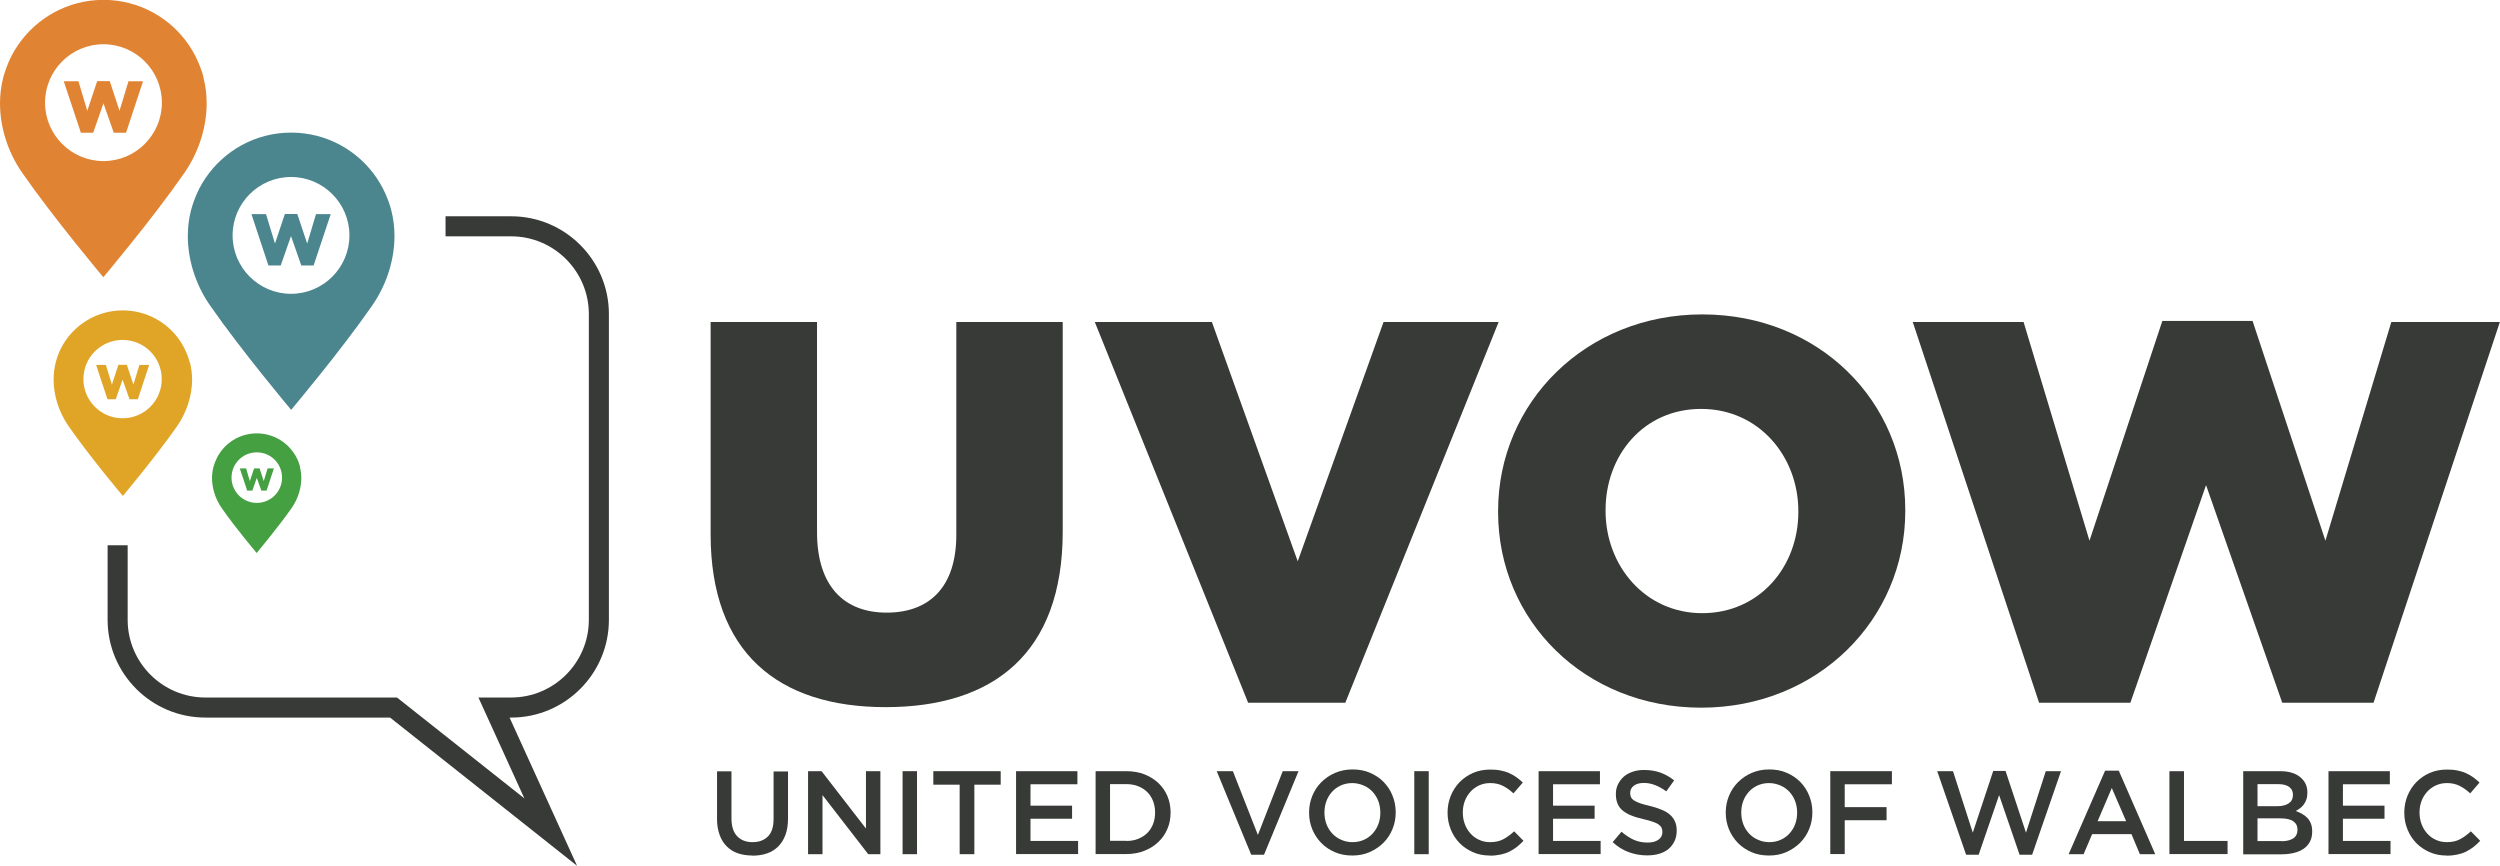 <svg xmlns="http://www.w3.org/2000/svg" id="uuid-f2321cd2-55fb-4a51-a204-0259bcb9c833" viewBox="0 0 187.02 64.77"><defs><style>.uuid-fa42a3f0-8bce-4662-ba90-0ff5516d76ea{fill:#e0a527;}.uuid-fa42a3f0-8bce-4662-ba90-0ff5516d76ea,.uuid-612ade09-398e-43a2-bc07-1920ec591cf8,.uuid-d9a50c89-cebd-4ce4-bc65-31768f58ce63,.uuid-d39ea82f-47b8-4b0a-8880-1b2a8215e083,.uuid-81afa446-37ce-4ca9-b092-81eb0c8a982d{stroke-width:0px;}.uuid-612ade09-398e-43a2-bc07-1920ec591cf8{fill:#373a36;}.uuid-d9a50c89-cebd-4ce4-bc65-31768f58ce63{fill:#4b858e;}.uuid-d39ea82f-47b8-4b0a-8880-1b2a8215e083{fill:#e08433;}.uuid-81afa446-37ce-4ca9-b092-81eb0c8a982d{fill:#45a041;}</style></defs><path class="uuid-612ade09-398e-43a2-bc07-1920ec591cf8" d="M43.17,64.77l-13.99-11.09h-13.82c-4.03,0-7.31-3.28-7.31-7.31v-5.58h1.5v5.58c0,3.2,2.61,5.81,5.81,5.81h14.34l9.53,7.55-3.44-7.55h2.45c3.2,0,5.81-2.61,5.81-5.81v-22.88c0-3.2-2.61-5.81-5.81-5.81h-4.91v-1.5h4.91c4.03,0,7.31,3.28,7.31,7.31v22.88c0,4.03-3.28,7.31-7.31,7.31h-.12l5.05,11.09Z"></path><polygon class="uuid-d9a50c89-cebd-4ce4-bc65-31768f58ce63" points="23.64 16.02 22.98 18.22 22.24 16.01 21.81 16.01 21.74 16.01 21.31 16.01 20.57 18.22 19.9 16.02 18.81 16.02 20.08 19.86 21 19.86 21.77 17.66 22.54 19.86 23.46 19.86 24.74 16.02 23.64 16.02"></polygon><path class="uuid-d9a50c89-cebd-4ce4-bc65-31768f58ce63" d="M29.27,15.73c-.06-.25-.14-.49-.23-.73-.22-.59-.5-1.15-.85-1.67-1.39-2.06-3.74-3.41-6.41-3.41s-5.02,1.35-6.41,3.41c-.35.51-.63,1.07-.85,1.67-.09.24-.16.48-.23.73-.16.62-.24,1.27-.24,1.93,0,1.67.52,3.55,1.67,5.2,2.4,3.45,6.04,7.77,6.06,7.8,0,0,0,0,0,0,0,0,0,0,0,0,.02-.03,3.67-4.35,6.06-7.8,1.15-1.66,1.67-3.54,1.67-5.2,0-.67-.08-1.32-.24-1.93ZM21.77,21.98c-2.41,0-4.37-1.96-4.37-4.37s1.96-4.37,4.37-4.37,4.37,1.96,4.37,4.37-1.96,4.37-4.37,4.37Z"></path><polygon class="uuid-fa42a3f0-8bce-4662-ba90-0ff5516d76ea" points="10.43 27.3 9.98 28.77 9.49 27.29 9.2 27.29 9.15 27.29 8.86 27.29 8.37 28.77 7.92 27.3 7.19 27.3 8.04 29.87 8.66 29.87 9.17 28.4 9.69 29.87 10.31 29.87 11.16 27.3 10.43 27.3"></polygon><path class="uuid-fa42a3f0-8bce-4662-ba90-0ff5516d76ea" d="M14.19,27.11c-.04-.17-.09-.33-.15-.49-.15-.4-.34-.77-.57-1.12-.93-1.38-2.51-2.28-4.29-2.28s-3.36.91-4.29,2.28c-.23.34-.43.72-.57,1.12-.06.16-.11.32-.15.49-.11.41-.16.85-.16,1.29,0,1.11.35,2.37,1.12,3.48,1.61,2.31,4.04,5.2,4.06,5.22,0,0,0,0,0,0,0,0,0,0,0,0,.02-.02,2.45-2.92,4.06-5.22.77-1.11,1.12-2.37,1.12-3.48,0-.45-.06-.88-.16-1.29ZM9.17,31.29c-1.62,0-2.93-1.31-2.93-2.93s1.31-2.93,2.93-2.93,2.93,1.31,2.93,2.93-1.31,2.93-2.93,2.93Z"></path><polygon class="uuid-81afa446-37ce-4ca9-b092-81eb0c8a982d" points="20.02 35.04 19.73 35.99 19.42 35.04 19.23 35.04 19.2 35.04 19.01 35.04 18.69 35.99 18.41 35.04 17.94 35.04 18.49 36.7 18.88 36.7 19.21 35.75 19.55 36.7 19.94 36.7 20.49 35.04 20.02 35.04"></polygon><path class="uuid-81afa446-37ce-4ca9-b092-81eb0c8a982d" d="M22.45,34.92c-.03-.11-.06-.21-.1-.31-.09-.26-.22-.5-.37-.72-.6-.89-1.62-1.47-2.77-1.47s-2.17.58-2.77,1.47c-.15.22-.27.46-.37.72-.04.1-.07.21-.1.31-.07.27-.11.55-.11.83,0,.72.22,1.53.72,2.25,1.03,1.49,2.61,3.35,2.62,3.37,0,0,0,0,0,0,0,0,0,0,0,0,0-.01,1.58-1.88,2.62-3.37.5-.72.72-1.53.72-2.25,0-.29-.04-.57-.11-.83ZM19.21,37.62c-1.04,0-1.89-.84-1.89-1.89s.84-1.89,1.89-1.89,1.89.84,1.89,1.89-.84,1.89-1.89,1.89Z"></path><polygon class="uuid-d39ea82f-47b8-4b0a-8880-1b2a8215e083" points="9.61 6.08 8.94 8.29 8.21 6.07 7.77 6.07 7.7 6.07 7.27 6.07 6.53 8.29 5.87 6.08 4.77 6.08 6.05 9.93 6.97 9.93 7.74 7.73 8.51 9.93 9.43 9.93 10.7 6.08 9.61 6.08"></polygon><path class="uuid-d39ea82f-47b8-4b0a-8880-1b2a8215e083" d="M15.23,5.8c-.06-.25-.14-.49-.23-.73-.22-.59-.5-1.15-.85-1.67-1.39-2.06-3.74-3.41-6.41-3.41S2.71,1.35,1.32,3.41c-.35.51-.63,1.07-.85,1.67-.09.24-.16.48-.23.73-.16.62-.24,1.27-.24,1.93,0,1.67.52,3.55,1.67,5.2,2.4,3.45,6.04,7.77,6.06,7.8,0,0,0,0,0,0,0,0,0,0,0,0,.02-.03,3.67-4.35,6.06-7.8,1.15-1.66,1.67-3.54,1.67-5.2,0-.67-.08-1.32-.24-1.93ZM7.74,12.05c-2.41,0-4.37-1.96-4.37-4.37s1.96-4.37,4.37-4.37,4.37,1.96,4.37,4.37-1.96,4.37-4.37,4.37Z"></path><path class="uuid-612ade09-398e-43a2-bc07-1920ec591cf8" d="M53.16,39.97v-15.88h7.96v15.72c0,4.08,2.06,6.02,5.21,6.02s5.21-1.86,5.21-5.82v-15.92h7.96v15.68c0,9.13-5.21,13.13-13.25,13.13s-13.09-4.08-13.09-12.93Z"></path><path class="uuid-612ade09-398e-43a2-bc07-1920ec591cf8" d="M81.89,24.09h8.77l6.42,17.9,6.42-17.9h8.61l-11.47,28.48h-7.27l-11.47-28.48Z"></path><path class="uuid-612ade09-398e-43a2-bc07-1920ec591cf8" d="M112.07,38.31v-.08c0-8.12,6.55-14.71,15.27-14.71s15.19,6.5,15.19,14.63v.08c0,8.12-6.55,14.71-15.27,14.71s-15.19-6.51-15.19-14.63ZM134.53,38.31v-.08c0-4.08-2.95-7.64-7.27-7.64s-7.15,3.48-7.15,7.56v.08c0,4.08,2.95,7.64,7.23,7.64s7.19-3.47,7.19-7.56Z"></path><path class="uuid-612ade09-398e-43a2-bc07-1920ec591cf8" d="M143.1,24.09h8.28l4.93,16.36,5.45-16.44h6.75l5.45,16.44,4.93-16.36h8.12l-9.45,28.48h-6.83l-5.7-16.28-5.66,16.28h-6.83l-9.45-28.48Z"></path><path class="uuid-612ade09-398e-43a2-bc07-1920ec591cf8" d="M56.28,64c-.4,0-.77-.06-1.09-.17-.33-.11-.6-.29-.83-.52-.23-.23-.41-.52-.53-.86s-.19-.73-.19-1.18v-3.57h1.08v3.53c0,.58.14,1.02.42,1.32.28.3.67.45,1.16.45s.87-.15,1.15-.43.42-.72.42-1.29v-3.57h1.08v3.52c0,.46-.06.87-.19,1.22-.13.35-.31.64-.54.87-.23.23-.51.41-.84.52-.33.12-.7.17-1.1.17Z"></path><path class="uuid-612ade09-398e-43a2-bc07-1920ec591cf8" d="M60.45,57.69h1.01l3.32,4.29v-4.29h1.08v6.21h-.91l-3.42-4.42v4.42h-1.08v-6.21Z"></path><path class="uuid-612ade09-398e-43a2-bc07-1920ec591cf8" d="M67.52,57.69h1.08v6.21h-1.08v-6.21Z"></path><path class="uuid-612ade09-398e-43a2-bc07-1920ec591cf8" d="M71.79,58.7h-1.97v-1.01h5.04v1.01h-1.97v5.2h-1.1v-5.2Z"></path><path class="uuid-612ade09-398e-43a2-bc07-1920ec591cf8" d="M76.01,57.69h4.59v.98h-3.51v1.6h3.11v.98h-3.11v1.66h3.56v.98h-4.64v-6.21Z"></path><path class="uuid-612ade09-398e-43a2-bc07-1920ec591cf8" d="M81.96,57.69h2.31c.48,0,.93.08,1.33.23.4.16.75.37,1.05.65.29.28.52.6.68.98.16.38.24.78.24,1.22v.02c0,.44-.08.85-.24,1.22-.16.38-.39.71-.68.98-.29.28-.64.5-1.05.66-.41.16-.85.24-1.33.24h-2.31v-6.21ZM84.26,62.91c.33,0,.62-.05.89-.16s.49-.25.68-.44c.19-.19.33-.41.43-.67.1-.26.15-.54.15-.84v-.02c0-.3-.05-.59-.15-.85-.1-.26-.25-.49-.43-.67-.19-.19-.41-.33-.68-.44s-.56-.16-.89-.16h-1.22v4.24h1.22Z"></path><path class="uuid-612ade09-398e-43a2-bc07-1920ec591cf8" d="M91.02,57.69h1.21l1.87,4.77,1.86-4.77h1.18l-2.58,6.25h-.96l-2.58-6.25Z"></path><path class="uuid-612ade09-398e-43a2-bc07-1920ec591cf8" d="M101.17,64c-.48,0-.92-.08-1.31-.25s-.74-.4-1.02-.69c-.28-.29-.51-.63-.67-1.02-.16-.39-.24-.8-.24-1.24v-.02c0-.44.08-.85.24-1.24.16-.39.38-.73.67-1.02s.63-.53,1.03-.7.83-.26,1.31-.26.92.08,1.31.25.74.4,1.02.69c.28.29.51.63.66,1.02.16.39.24.8.24,1.24v.02c0,.44-.08.85-.24,1.24-.16.39-.38.73-.67,1.02-.29.29-.63.52-1.03.7s-.83.26-1.31.26ZM101.18,63c.31,0,.59-.06.84-.17s.48-.27.66-.47.33-.43.43-.7c.1-.27.15-.55.15-.85v-.02c0-.3-.05-.59-.15-.86-.1-.27-.25-.5-.43-.7-.19-.2-.41-.36-.67-.47s-.54-.18-.85-.18-.59.06-.84.17c-.26.12-.48.27-.66.47-.18.2-.33.43-.43.7-.1.27-.15.55-.15.85v.02c0,.3.05.59.15.86.1.27.25.5.43.7.19.2.41.36.67.47.26.12.54.18.85.18Z"></path><path class="uuid-612ade09-398e-43a2-bc07-1920ec591cf8" d="M105.8,57.69h1.08v6.21h-1.08v-6.21Z"></path><path class="uuid-612ade09-398e-43a2-bc07-1920ec591cf8" d="M111.45,64c-.46,0-.88-.08-1.26-.25s-.72-.39-1-.68c-.28-.29-.5-.62-.66-1.02-.16-.39-.24-.81-.24-1.25v-.02c0-.44.08-.86.24-1.25.16-.39.38-.73.66-1.02.29-.29.62-.52,1.01-.69s.82-.25,1.29-.25c.28,0,.54.02.78.07.23.05.45.11.64.2.19.09.38.19.54.31s.32.25.47.39l-.7.81c-.25-.23-.51-.42-.79-.56-.28-.14-.59-.21-.95-.21-.3,0-.57.06-.82.17-.25.12-.47.27-.65.47-.18.2-.33.43-.43.7s-.15.55-.15.85v.02c0,.3.05.59.15.86.1.27.24.5.43.71.18.2.4.36.65.47.25.12.52.17.82.17.38,0,.7-.07.98-.22.27-.14.54-.34.81-.59l.7.71c-.16.17-.33.32-.5.46-.17.13-.36.25-.56.35-.2.1-.42.17-.66.22-.24.05-.5.08-.79.08Z"></path><path class="uuid-612ade09-398e-43a2-bc07-1920ec591cf8" d="M115.1,57.69h4.59v.98h-3.51v1.6h3.11v.98h-3.11v1.66h3.56v.98h-4.64v-6.21Z"></path><path class="uuid-612ade09-398e-43a2-bc07-1920ec591cf8" d="M123.22,63.99c-.48,0-.94-.08-1.37-.24-.44-.16-.84-.41-1.21-.75l.66-.78c.3.26.61.46.91.6s.66.21,1.05.21c.34,0,.6-.07.8-.21.2-.14.3-.33.3-.57v-.02c0-.11-.02-.21-.06-.3s-.11-.17-.21-.24c-.1-.08-.25-.15-.43-.21-.18-.07-.42-.13-.71-.2-.33-.08-.63-.16-.88-.26-.26-.1-.47-.22-.65-.36-.18-.14-.31-.31-.4-.51-.09-.2-.14-.44-.14-.73v-.02c0-.27.05-.51.16-.73.11-.22.25-.41.43-.57.18-.16.41-.28.67-.37.26-.09.54-.13.85-.13.46,0,.87.07,1.23.2.36.13.71.33,1.02.58l-.59.82c-.28-.21-.56-.36-.84-.47-.28-.11-.56-.16-.84-.16-.32,0-.57.07-.75.21-.18.14-.27.32-.27.52v.02c0,.12.02.22.06.31.04.09.12.18.23.25.11.07.26.14.45.21.19.07.44.13.73.2.33.08.61.17.87.28.25.1.46.22.63.37.17.15.29.31.38.51.09.19.13.41.13.67v.02c0,.29-.05.55-.16.78-.11.23-.26.43-.45.59s-.43.28-.7.36c-.27.08-.57.12-.89.12Z"></path><path class="uuid-612ade09-398e-43a2-bc07-1920ec591cf8" d="M132.34,64c-.48,0-.92-.08-1.31-.25s-.74-.4-1.02-.69c-.28-.29-.51-.63-.67-1.02-.16-.39-.24-.8-.24-1.24v-.02c0-.44.08-.85.24-1.24.16-.39.38-.73.67-1.02s.63-.53,1.03-.7.83-.26,1.31-.26.92.08,1.31.25.74.4,1.02.69c.28.29.51.63.66,1.02.16.39.24.8.24,1.24v.02c0,.44-.08.85-.24,1.24-.16.39-.38.73-.67,1.02-.29.29-.63.52-1.03.7s-.83.26-1.31.26ZM132.36,63c.31,0,.59-.06.84-.17s.48-.27.66-.47.33-.43.43-.7c.1-.27.15-.55.15-.85v-.02c0-.3-.05-.59-.15-.86-.1-.27-.25-.5-.43-.7-.19-.2-.41-.36-.67-.47s-.54-.18-.85-.18-.59.06-.84.17c-.26.12-.48.27-.66.47-.18.2-.33.43-.43.7-.1.27-.15.55-.15.85v.02c0,.3.05.59.15.86.1.27.25.5.43.7.19.2.41.36.67.47.26.12.54.18.85.18Z"></path><path class="uuid-612ade09-398e-43a2-bc07-1920ec591cf8" d="M136.92,57.69h4.61v.98h-3.53v1.71h3.13v.98h-3.13v2.53h-1.08v-6.21Z"></path><path class="uuid-612ade09-398e-43a2-bc07-1920ec591cf8" d="M144.92,57.69h1.18l1.48,4.6,1.53-4.62h.92l1.53,4.62,1.48-4.6h1.14l-2.16,6.25h-.94l-1.53-4.46-1.53,4.46h-.94l-2.16-6.25Z"></path><path class="uuid-612ade09-398e-43a2-bc07-1920ec591cf8" d="M157.49,57.65h1.01l2.73,6.25h-1.15l-.63-1.5h-2.94l-.64,1.5h-1.12l2.73-6.25ZM159.05,61.43l-1.07-2.48-1.06,2.48h2.14Z"></path><path class="uuid-612ade09-398e-43a2-bc07-1920ec591cf8" d="M162.3,57.69h1.08v5.22h3.26v.98h-4.35v-6.21Z"></path><path class="uuid-612ade09-398e-43a2-bc07-1920ec591cf8" d="M167.79,57.69h2.78c.71,0,1.25.18,1.62.55.28.28.42.62.42,1.03v.02c0,.19-.02.36-.07.5-.05.15-.11.27-.19.38-.08.11-.17.21-.28.29s-.22.15-.33.21c.18.07.35.14.5.23s.28.19.39.31.19.26.25.42.09.35.09.56v.02c0,.28-.05.52-.16.74-.11.21-.26.39-.46.53-.2.14-.44.25-.73.32-.28.07-.6.11-.94.11h-2.87v-6.21ZM170.36,60.31c.35,0,.64-.07.85-.21.21-.14.32-.35.32-.63v-.02c0-.25-.09-.44-.28-.58-.19-.14-.46-.21-.81-.21h-1.56v1.65h1.48ZM170.67,62.93c.37,0,.66-.07.88-.21.21-.14.32-.36.32-.64v-.02c0-.27-.1-.47-.31-.62-.21-.15-.53-.22-.96-.22h-1.72v1.7h1.8Z"></path><path class="uuid-612ade09-398e-43a2-bc07-1920ec591cf8" d="M174.19,57.69h4.59v.98h-3.51v1.6h3.11v.98h-3.11v1.66h3.56v.98h-4.64v-6.21Z"></path><path class="uuid-612ade09-398e-43a2-bc07-1920ec591cf8" d="M183.02,64c-.46,0-.87-.08-1.26-.25-.38-.17-.72-.39-1-.68s-.5-.62-.66-1.02c-.16-.39-.24-.81-.24-1.25v-.02c0-.44.08-.86.24-1.25.16-.39.38-.73.66-1.02.29-.29.62-.52,1.01-.69.39-.17.82-.25,1.29-.25.28,0,.54.02.78.07.23.05.45.11.64.2.19.09.38.19.54.31s.32.25.47.39l-.7.81c-.25-.23-.51-.42-.79-.56-.28-.14-.59-.21-.95-.21-.3,0-.57.06-.82.17-.25.12-.47.27-.65.47-.18.2-.33.43-.43.7-.1.27-.15.55-.15.85v.02c0,.3.05.59.15.86.1.27.24.5.43.71s.4.36.65.47c.25.12.53.17.82.17.38,0,.7-.07.98-.22.27-.14.54-.34.81-.59l.7.71c-.16.17-.33.32-.5.46-.18.13-.36.25-.56.35-.2.1-.42.17-.66.22s-.5.08-.79.08Z"></path></svg>